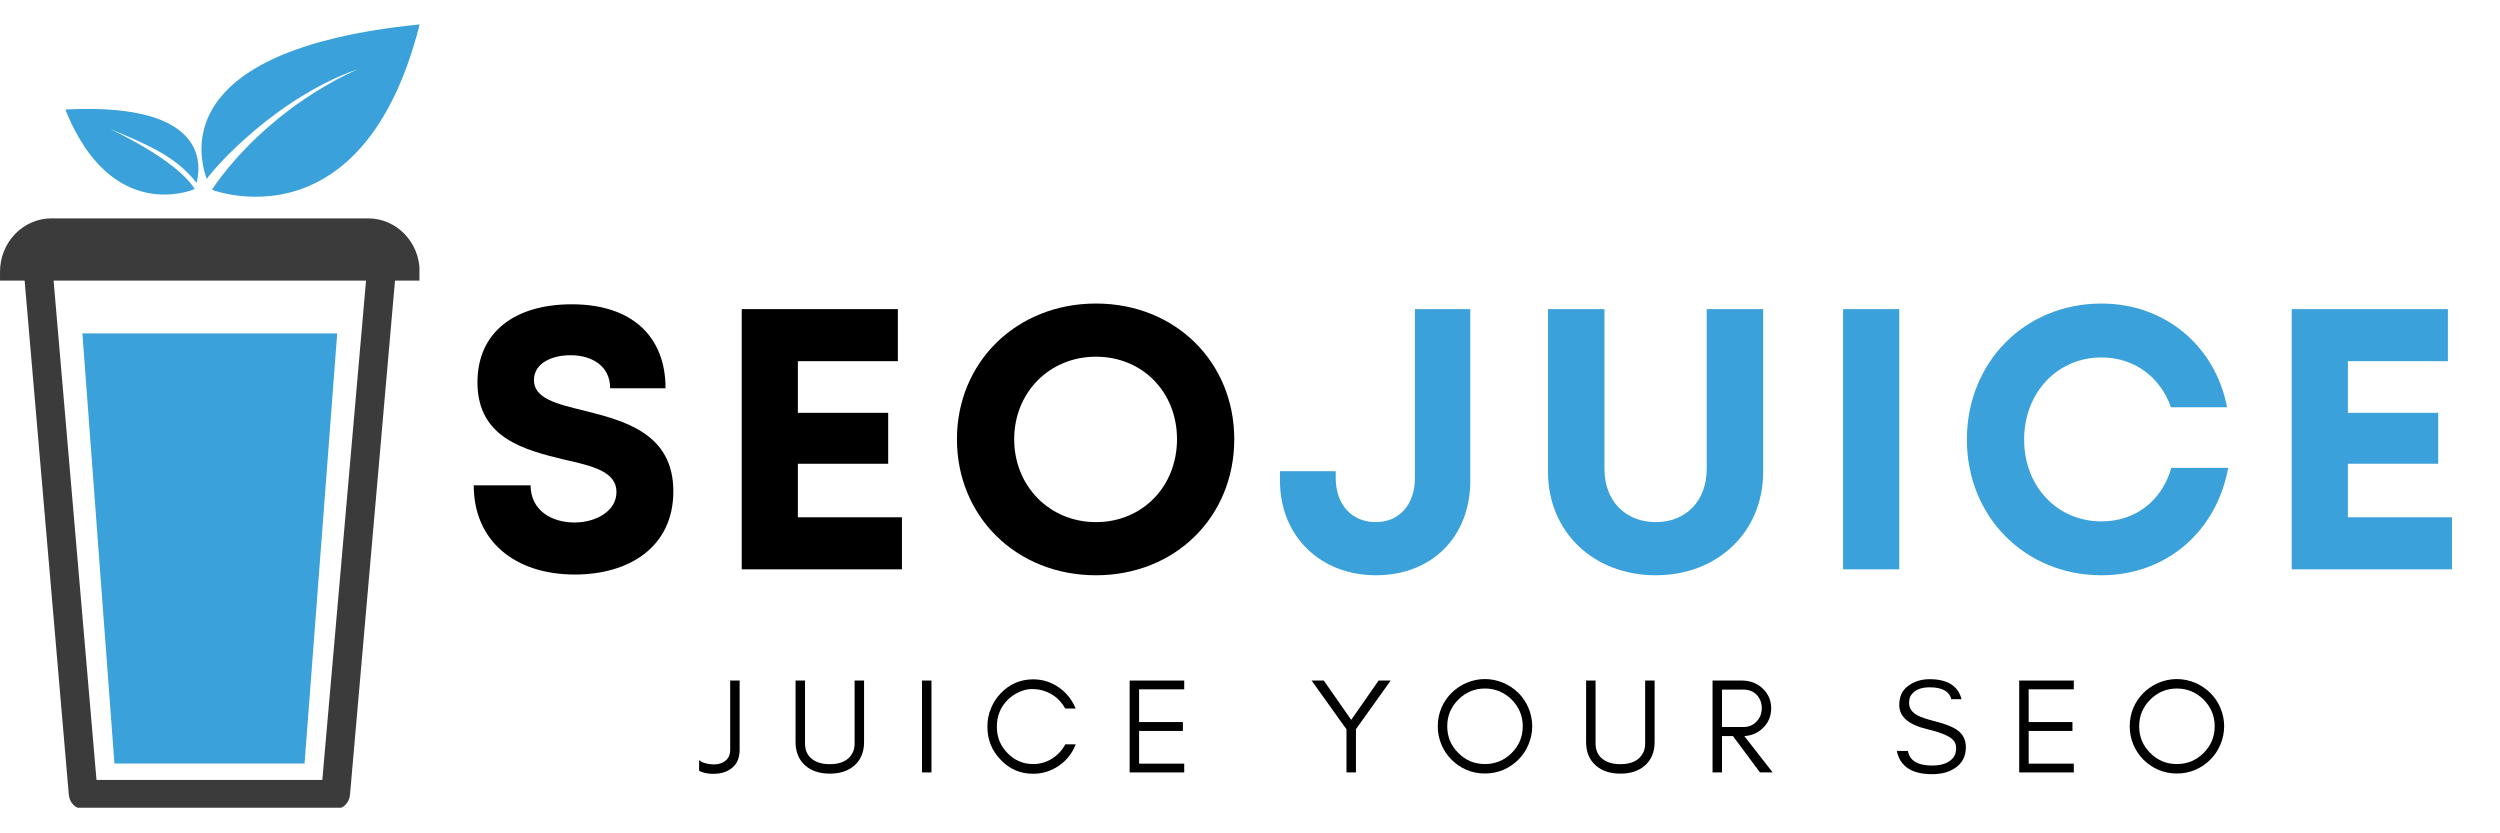 <svg xmlns="http://www.w3.org/2000/svg" xmlns:xlink="http://www.w3.org/1999/xlink" width="900" viewBox="0 0 675 225" height="300" preserveAspectRatio="xMidYMid meet"><defs><g></g><clipPath id="6fc452623e"><path d="M 54.336 6.594 L 113.25 6.594 L 113.25 53.211 L 54.336 53.211 Z M 54.336 6.594 " clip-rule="nonzero"></path></clipPath><clipPath id="00ddab6018"><path d="M 0.004 58.883 L 113.25 58.883 L 113.25 218.094 L 0.004 218.094 Z M 0.004 58.883 " clip-rule="nonzero"></path></clipPath></defs><g clip-path="url(#6fc452623e)"><path fill="#3ba1da" d="M 113.305 6.594 C 112.277 10.652 111.137 14.367 109.906 17.766 C 109.832 17.957 109.766 18.152 109.691 18.344 C 109.289 19.422 108.883 20.461 108.465 21.477 C 107.91 22.844 107.324 24.156 106.73 25.41 C 105.395 28.223 103.992 30.758 102.527 33.051 C 89.312 53.801 71.559 54.062 62.715 52.605 C 62.199 52.52 61.719 52.43 61.273 52.336 C 60.879 52.258 60.504 52.176 60.164 52.09 C 58.285 51.648 57.207 51.227 57.207 51.227 C 57.996 50.039 58.91 48.773 59.941 47.438 C 62.484 44.129 65.766 40.426 69.785 36.664 C 73.359 33.309 77.516 29.914 82.281 26.703 C 82.906 26.281 83.535 25.859 84.18 25.449 C 85.332 24.707 86.527 23.973 87.75 23.258 C 88.828 22.629 89.93 22.008 91.051 21.406 C 91.352 21.25 91.648 21.09 91.957 20.934 C 92.387 20.707 92.824 20.477 93.273 20.258 C 94.344 19.715 95.438 19.184 96.555 18.672 C 95.031 19.207 93.539 19.797 92.066 20.438 C 92.02 20.457 91.965 20.48 91.918 20.5 C 90.477 21.121 89.07 21.789 87.688 22.492 C 87.406 22.633 87.125 22.781 86.848 22.93 C 85.312 23.734 83.809 24.578 82.348 25.453 C 72.367 31.43 64.316 38.82 59.605 43.855 C 59.352 44.125 59.105 44.398 58.871 44.66 C 58.453 45.113 58.07 45.547 57.719 45.961 C 56.906 46.891 56.273 47.68 55.82 48.297 L 55.82 48.301 L 55.812 48.305 C 55.395 47.137 55.008 45.762 54.746 44.227 C 54.324 41.797 54.219 38.969 54.832 35.965 C 55.516 32.586 57.117 28.984 60.195 25.488 C 60.281 25.383 60.379 25.277 60.473 25.172 C 65.215 19.934 73.328 14.938 86.727 11.246 C 88.113 10.875 89.547 10.508 91.035 10.152 C 97.367 8.668 104.734 7.449 113.305 6.594 " fill-opacity="1" fill-rule="nonzero"></path></g><path fill="#3ba1da" d="M 52.562 51.016 C 47.574 42.973 29.543 34.762 29.547 34.738 C 40.48 39.309 47.52 42.32 53.082 49.379 C 54.281 44.641 55.16 32.055 31.637 29.762 C 27.695 29.379 23.07 29.285 17.645 29.562 C 19.289 33.688 21.105 37.098 23.023 39.91 C 35.633 58.449 52.516 51.129 52.562 51.016 " fill-opacity="1" fill-rule="nonzero"></path><g clip-path="url(#00ddab6018)"><path fill="#3b3b3b" d="M 98.293 81.895 C 95.625 112.352 92.961 142.812 90.293 173.27 C 89.207 185.703 88.117 198.141 87.027 210.574 L 26.051 210.574 C 23.25 177.977 20.453 145.375 17.652 112.777 C 16.586 100.441 15.527 88.098 14.469 75.762 L 98.828 75.762 C 98.648 77.809 98.469 79.848 98.293 81.895 Z M 99.406 58.961 L 13.906 58.961 C 6.23 58.961 0.004 65.406 0.004 73.359 L 0.004 75.762 L 6.648 75.762 C 9.445 108.266 12.234 140.766 15.027 173.27 C 16.207 187.008 17.391 200.75 18.57 214.488 C 18.75 216.609 20.211 218.398 22.48 218.398 L 90.598 218.398 C 92.867 218.398 94.32 216.609 94.508 214.488 C 97.477 180.586 100.441 146.68 103.41 112.777 C 104.309 102.484 105.215 92.188 106.113 81.895 C 106.297 79.848 106.473 77.809 106.652 75.762 L 113.305 75.762 L 113.305 73.359 C 113.305 65.406 107.082 58.961 99.406 58.961 " fill-opacity="1" fill-rule="nonzero"></path></g><path fill="#3ba1da" d="M 22.25 90.012 L 22.543 94.016 L 30.898 206.148 L 82.234 206.148 L 90.742 94.016 L 91.047 90.012 L 22.25 90.012 " fill-opacity="1" fill-rule="nonzero"></path><g fill="#000000" fill-opacity="1"><g transform="translate(123.893, 153.718)"><g><path d="M 31.312 1.406 C 45.867 1.406 57.91 -5.922 57.91 -21.078 C 57.91 -36.832 44.461 -40.145 33.824 -42.855 C 26.297 -44.664 20.273 -46.168 20.273 -51.086 C 20.273 -55.703 25.191 -57.809 30.109 -57.809 C 35.832 -57.809 40.848 -55 40.848 -48.879 L 55.805 -48.879 C 55.805 -62.93 46.668 -71.559 30.512 -71.559 C 14.953 -71.559 5.02 -63.934 5.02 -50.484 C 5.02 -35.328 17.863 -32.219 28.504 -29.609 C 36.133 -27.902 42.555 -26.395 42.555 -20.875 C 42.555 -15.656 36.934 -12.645 31.215 -12.645 C 24.992 -12.645 19.371 -15.957 19.371 -22.684 L 4.016 -22.684 C 4.016 -7.629 15.156 1.406 31.312 1.406 Z M 31.312 1.406 "></path></g></g></g><g fill="#000000" fill-opacity="1"><g transform="translate(192.238, 153.718)"><g><path d="M 23.184 -14.051 L 23.184 -28.504 L 47.574 -28.504 L 47.574 -42.254 L 23.184 -42.254 L 23.184 -56.203 L 50.184 -56.203 L 50.184 -70.254 L 8.027 -70.254 L 8.027 0 L 51.285 0 L 51.285 -14.051 Z M 23.184 -14.051 "></path></g></g></g><g fill="#000000" fill-opacity="1"><g transform="translate(254.562, 153.718)"><g><path d="M 41.352 1.605 C 62.727 1.605 78.688 -14.152 78.688 -35.129 C 78.688 -56.004 62.727 -71.762 41.352 -71.762 C 19.871 -71.762 3.812 -55.902 3.812 -35.129 C 3.812 -14.25 19.871 1.605 41.352 1.605 Z M 41.352 -12.746 C 28.805 -12.746 19.27 -22.48 19.27 -35.129 C 19.27 -47.773 28.805 -57.41 41.352 -57.41 C 53.895 -57.41 63.23 -47.875 63.23 -35.129 C 63.23 -22.383 53.895 -12.746 41.352 -12.746 Z M 41.352 -12.746 "></path></g></g></g><g fill="#3ba1da" fill-opacity="1"><g transform="translate(343.385, 153.718)"><g><path d="M 28.102 1.605 C 43.457 1.605 53.594 -9.031 53.594 -23.887 L 53.594 -70.254 L 38.641 -70.254 L 38.641 -24.691 C 38.641 -17.363 34.324 -12.746 28.102 -12.746 C 21.578 -12.746 17.262 -17.465 17.262 -24.691 L 17.262 -26.496 L 2.207 -26.496 L 2.207 -23.887 C 2.207 -9.031 13.047 1.605 28.102 1.605 Z M 28.102 1.605 "></path></g></g></g><g fill="#3ba1da" fill-opacity="1"><g transform="translate(410.727, 153.718)"><g><path d="M 36.332 1.605 C 52.891 1.605 65.336 -9.938 65.336 -26.395 L 65.336 -70.254 L 50.082 -70.254 L 50.082 -27.098 C 50.082 -18.367 44.363 -12.746 36.332 -12.746 C 28.203 -12.746 22.48 -18.367 22.48 -27.098 L 22.48 -70.254 L 7.227 -70.254 L 7.227 -26.395 C 7.227 -9.938 19.672 1.605 36.332 1.605 Z M 36.332 1.605 "></path></g></g></g><g fill="#3ba1da" fill-opacity="1"><g transform="translate(489.61, 153.718)"><g><path d="M 8.027 0 L 23.184 0 L 23.184 -70.254 L 8.027 -70.254 Z M 8.027 0 "></path></g></g></g><g fill="#3ba1da" fill-opacity="1"><g transform="translate(527.145, 153.718)"><g><path d="M 40.246 1.605 C 57.609 1.605 71.258 -10.035 74.473 -27.398 L 59.113 -27.398 C 56.605 -18.566 49.48 -12.945 40.246 -12.945 C 28.305 -12.945 19.371 -22.383 19.371 -35.027 C 19.371 -47.672 28.305 -57.207 40.246 -57.207 C 49.078 -57.207 56.105 -51.988 59.016 -43.758 L 74.168 -43.758 C 70.957 -60.418 57.309 -71.762 40.246 -71.762 C 19.57 -71.762 3.914 -55.902 3.914 -35.027 C 3.914 -14.25 19.57 1.605 40.246 1.605 Z M 40.246 1.605 "></path></g></g></g><g fill="#3ba1da" fill-opacity="1"><g transform="translate(610.745, 153.718)"><g><path d="M 23.184 -14.051 L 23.184 -28.504 L 47.574 -28.504 L 47.574 -42.254 L 23.184 -42.254 L 23.184 -56.203 L 50.184 -56.203 L 50.184 -70.254 L 8.027 -70.254 L 8.027 0 L 51.285 0 L 51.285 -14.051 Z M 23.184 -14.051 "></path></g></g></g><g fill="#000000" fill-opacity="1"><g transform="translate(188.576, 208.554)"><g><path d="M 11.125 -6.129 L 11.125 -24.805 L 8.574 -24.805 L 8.574 -6.129 C 8.574 -4.559 7.953 -3.465 6.785 -2.809 C 5.801 -2.227 4.598 -2.043 3.172 -2.227 C 1.859 -2.371 0.84 -2.734 0.184 -3.32 L 0.184 -0.512 C 0.402 -0.293 0.84 -0.109 1.496 0.074 C 2.152 0.254 2.883 0.363 3.684 0.363 C 5.656 0.438 7.297 0.035 8.609 -0.875 C 10.289 -1.969 11.125 -3.723 11.125 -6.129 Z M 11.125 -6.129 "></path></g></g></g><g fill="#000000" fill-opacity="1"><g transform="translate(212.614, 208.554)"><g><path d="M 20.684 -8.207 L 20.684 -24.805 L 18.129 -24.805 L 18.129 -7.844 C 18.129 -6.82 17.949 -5.984 17.582 -5.289 C 16.527 -3.246 14.484 -2.227 11.453 -2.227 C 9.484 -2.227 7.918 -2.664 6.75 -3.539 C 5.398 -4.523 4.742 -5.945 4.742 -7.844 L 4.742 -24.805 L 2.188 -24.805 L 2.188 -8.207 C 2.188 -5.508 3.062 -3.395 4.816 -1.859 C 6.457 -0.402 8.684 0.328 11.453 0.328 C 14.191 0.328 16.379 -0.402 18.059 -1.859 C 19.809 -3.395 20.684 -5.508 20.684 -8.207 Z M 20.684 -8.207 "></path></g></g></g><g fill="#000000" fill-opacity="1"><g transform="translate(246.206, 208.554)"><g><path d="M 5.289 0 L 5.289 -24.805 L 2.734 -24.805 L 2.734 0 Z M 5.289 0 "></path></g></g></g><g fill="#000000" fill-opacity="1"><g transform="translate(264.956, 208.554)"><g><path d="M 25.5 -7.586 L 22.691 -7.586 C 21.816 -5.984 20.609 -4.668 19.078 -3.723 C 17.547 -2.734 15.832 -2.262 14.008 -2.262 C 11.273 -2.262 8.938 -3.246 7.004 -5.289 C 5.105 -7.223 4.195 -9.594 4.195 -12.367 C 4.195 -15.141 5.105 -17.512 7.004 -19.48 C 7.879 -20.391 8.938 -21.121 10.141 -21.668 C 11.309 -22.215 12.477 -22.508 13.645 -22.508 C 14.773 -22.508 15.758 -22.363 16.637 -22.105 C 19.297 -21.305 21.305 -19.699 22.652 -17.254 L 25.465 -17.254 C 24.516 -19.59 23.02 -21.488 20.941 -22.945 C 18.824 -24.406 16.527 -25.133 14.008 -25.133 C 10.543 -25.133 7.625 -23.859 5.215 -21.34 C 4.086 -20.172 3.211 -18.789 2.59 -17.254 C 1.934 -15.723 1.641 -14.082 1.641 -12.367 C 1.641 -8.863 2.809 -5.91 5.215 -3.43 C 7.625 -0.875 10.543 0.363 14.008 0.363 C 16.527 0.363 18.824 -0.363 20.977 -1.824 C 23.055 -3.281 24.551 -5.18 25.5 -7.586 Z M 25.5 -7.586 "></path></g></g></g><g fill="#000000" fill-opacity="1"><g transform="translate(302.268, 208.554)"><g><path d="M 17.473 0 L 17.473 -2.371 L 5.289 -2.371 L 5.289 -11.199 L 17.109 -11.199 L 17.109 -13.605 L 5.289 -13.605 L 5.289 -22.434 L 17.473 -22.434 L 17.473 -24.805 L 2.734 -24.805 L 2.734 0 Z M 17.473 0 "></path></g></g></g><g fill="#000000" fill-opacity="1"><g transform="translate(333.198, 208.554)"><g></g></g></g><g fill="#000000" fill-opacity="1"><g transform="translate(353.771, 208.554)"><g><path d="M 12.332 -11.672 L 21.707 -24.805 L 18.457 -24.805 L 11.055 -14.191 L 3.648 -24.805 L 0.363 -24.805 L 9.777 -11.637 L 9.777 0 L 12.332 0 Z M 12.332 -11.672 "></path></g></g></g><g fill="#000000" fill-opacity="1"><g transform="translate(386.561, 208.554)"><g><path d="M 24.586 -12.477 C 24.586 -9.629 23.566 -7.223 21.598 -5.254 C 19.59 -3.246 17.184 -2.262 14.375 -2.262 C 11.562 -2.262 9.156 -3.246 7.188 -5.254 C 5.18 -7.223 4.195 -9.629 4.195 -12.477 C 4.195 -15.25 5.18 -17.656 7.188 -19.664 C 9.156 -21.633 11.562 -22.652 14.375 -22.652 C 17.184 -22.652 19.59 -21.633 21.598 -19.664 C 23.566 -17.656 24.586 -15.25 24.586 -12.477 Z M 27.141 -12.477 C 27.141 -14.227 26.777 -15.867 26.121 -17.438 C 25.465 -18.969 24.551 -20.32 23.383 -21.488 C 22.215 -22.617 20.867 -23.531 19.336 -24.188 C 17.766 -24.844 16.125 -25.207 14.375 -25.207 C 12.621 -25.207 10.945 -24.844 9.41 -24.188 C 7.879 -23.531 6.531 -22.617 5.363 -21.488 C 4.195 -20.32 3.281 -18.969 2.625 -17.438 C 1.969 -15.867 1.641 -14.227 1.641 -12.477 C 1.641 -10.727 1.969 -9.047 2.625 -7.516 C 3.281 -5.945 4.195 -4.598 5.363 -3.43 C 6.531 -2.262 7.879 -1.352 9.41 -0.691 C 10.945 -0.035 12.621 0.293 14.375 0.293 C 16.125 0.293 17.766 -0.035 19.336 -0.691 C 20.867 -1.352 22.215 -2.262 23.383 -3.43 C 24.551 -4.598 25.465 -5.945 26.121 -7.516 C 26.777 -9.047 27.141 -10.727 27.141 -12.477 Z M 27.141 -12.477 "></path></g></g></g><g fill="#000000" fill-opacity="1"><g transform="translate(426.061, 208.554)"><g><path d="M 20.684 -8.207 L 20.684 -24.805 L 18.129 -24.805 L 18.129 -7.844 C 18.129 -6.82 17.949 -5.984 17.582 -5.289 C 16.527 -3.246 14.484 -2.227 11.453 -2.227 C 9.484 -2.227 7.918 -2.664 6.75 -3.539 C 5.398 -4.523 4.742 -5.945 4.742 -7.844 L 4.742 -24.805 L 2.188 -24.805 L 2.188 -8.207 C 2.188 -5.508 3.062 -3.395 4.816 -1.859 C 6.457 -0.402 8.684 0.328 11.453 0.328 C 14.191 0.328 16.379 -0.402 18.059 -1.859 C 19.809 -3.395 20.684 -5.508 20.684 -8.207 Z M 20.684 -8.207 "></path></g></g></g><g fill="#000000" fill-opacity="1"><g transform="translate(459.654, 208.554)"><g><path d="M 5.289 -12.258 L 5.289 -22.363 L 11.055 -22.363 C 12.551 -22.363 13.754 -21.887 14.664 -20.941 C 15.539 -19.992 16.016 -18.824 16.016 -17.363 C 16.016 -15.906 15.539 -14.703 14.594 -13.715 C 13.645 -12.73 12.477 -12.258 11.055 -12.258 Z M 18.566 -17.328 C 18.566 -19.445 17.766 -21.27 16.234 -22.691 C 14.738 -24.078 12.879 -24.805 10.688 -24.805 L 2.734 -24.805 L 2.734 0 L 5.289 0 L 5.289 -9.812 L 8.246 -9.812 L 15.539 0 L 18.969 0 L 11.309 -9.812 C 13.242 -9.922 14.883 -10.617 16.234 -11.891 C 17.766 -13.316 18.566 -15.141 18.566 -17.328 Z M 18.566 -17.328 "></path></g></g></g><g fill="#000000" fill-opacity="1"><g transform="translate(490.219, 208.554)"><g></g></g></g><g fill="#000000" fill-opacity="1"><g transform="translate(510.792, 208.554)"><g><path d="M 9.594 -11.672 C 12.805 -10.906 14.992 -10.07 16.16 -9.121 C 16.965 -8.465 17.363 -7.625 17.363 -6.602 C 17.363 -5.582 17.145 -4.742 16.707 -4.16 C 15.613 -2.625 13.645 -1.859 10.871 -1.859 C 7.004 -1.859 4.816 -3.172 4.34 -5.801 L 1.352 -5.801 C 2.227 -1.605 5.398 0.473 10.871 0.473 C 13.316 0.473 15.359 -0.035 17 -1.133 C 18.969 -2.406 19.992 -4.305 19.992 -6.785 C 19.992 -8.828 19.188 -10.398 17.582 -11.492 C 16.453 -12.293 14.629 -13.023 12.113 -13.68 C 9.559 -14.336 7.918 -14.883 7.148 -15.285 C 5.473 -16.125 4.633 -17.293 4.668 -18.824 C 4.668 -19.625 4.816 -20.32 5.18 -20.832 C 6.129 -22.254 7.809 -22.98 10.215 -22.98 C 13.605 -22.98 15.539 -21.887 16.051 -19.773 L 18.824 -19.773 C 17.91 -23.348 15.031 -25.172 10.215 -25.172 C 8.027 -25.172 6.094 -24.586 4.488 -23.422 C 2.844 -22.254 2.008 -20.539 2.008 -18.203 C 2.008 -15.031 4.559 -12.84 9.594 -11.672 Z M 9.594 -11.672 "></path></g></g></g><g fill="#000000" fill-opacity="1"><g transform="translate(542.452, 208.554)"><g><path d="M 17.473 0 L 17.473 -2.371 L 5.289 -2.371 L 5.289 -11.199 L 17.109 -11.199 L 17.109 -13.605 L 5.289 -13.605 L 5.289 -22.434 L 17.473 -22.434 L 17.473 -24.805 L 2.734 -24.805 L 2.734 0 Z M 17.473 0 "></path></g></g></g><g fill="#000000" fill-opacity="1"><g transform="translate(573.382, 208.554)"><g><path d="M 24.586 -12.477 C 24.586 -9.629 23.566 -7.223 21.598 -5.254 C 19.59 -3.246 17.184 -2.262 14.375 -2.262 C 11.562 -2.262 9.156 -3.246 7.188 -5.254 C 5.18 -7.223 4.195 -9.629 4.195 -12.477 C 4.195 -15.25 5.18 -17.656 7.188 -19.664 C 9.156 -21.633 11.562 -22.652 14.375 -22.652 C 17.184 -22.652 19.59 -21.633 21.598 -19.664 C 23.566 -17.656 24.586 -15.25 24.586 -12.477 Z M 27.141 -12.477 C 27.141 -14.227 26.777 -15.867 26.121 -17.438 C 25.465 -18.969 24.551 -20.32 23.383 -21.488 C 22.215 -22.617 20.867 -23.531 19.336 -24.188 C 17.766 -24.844 16.125 -25.207 14.375 -25.207 C 12.621 -25.207 10.945 -24.844 9.41 -24.188 C 7.879 -23.531 6.531 -22.617 5.363 -21.488 C 4.195 -20.32 3.281 -18.969 2.625 -17.438 C 1.969 -15.867 1.641 -14.227 1.641 -12.477 C 1.641 -10.727 1.969 -9.047 2.625 -7.516 C 3.281 -5.945 4.195 -4.598 5.363 -3.43 C 6.531 -2.262 7.879 -1.352 9.41 -0.691 C 10.945 -0.035 12.621 0.293 14.375 0.293 C 16.125 0.293 17.766 -0.035 19.336 -0.691 C 20.867 -1.352 22.215 -2.262 23.383 -3.43 C 24.551 -4.598 25.465 -5.945 26.121 -7.516 C 26.777 -9.047 27.141 -10.727 27.141 -12.477 Z M 27.141 -12.477 "></path></g></g></g></svg>